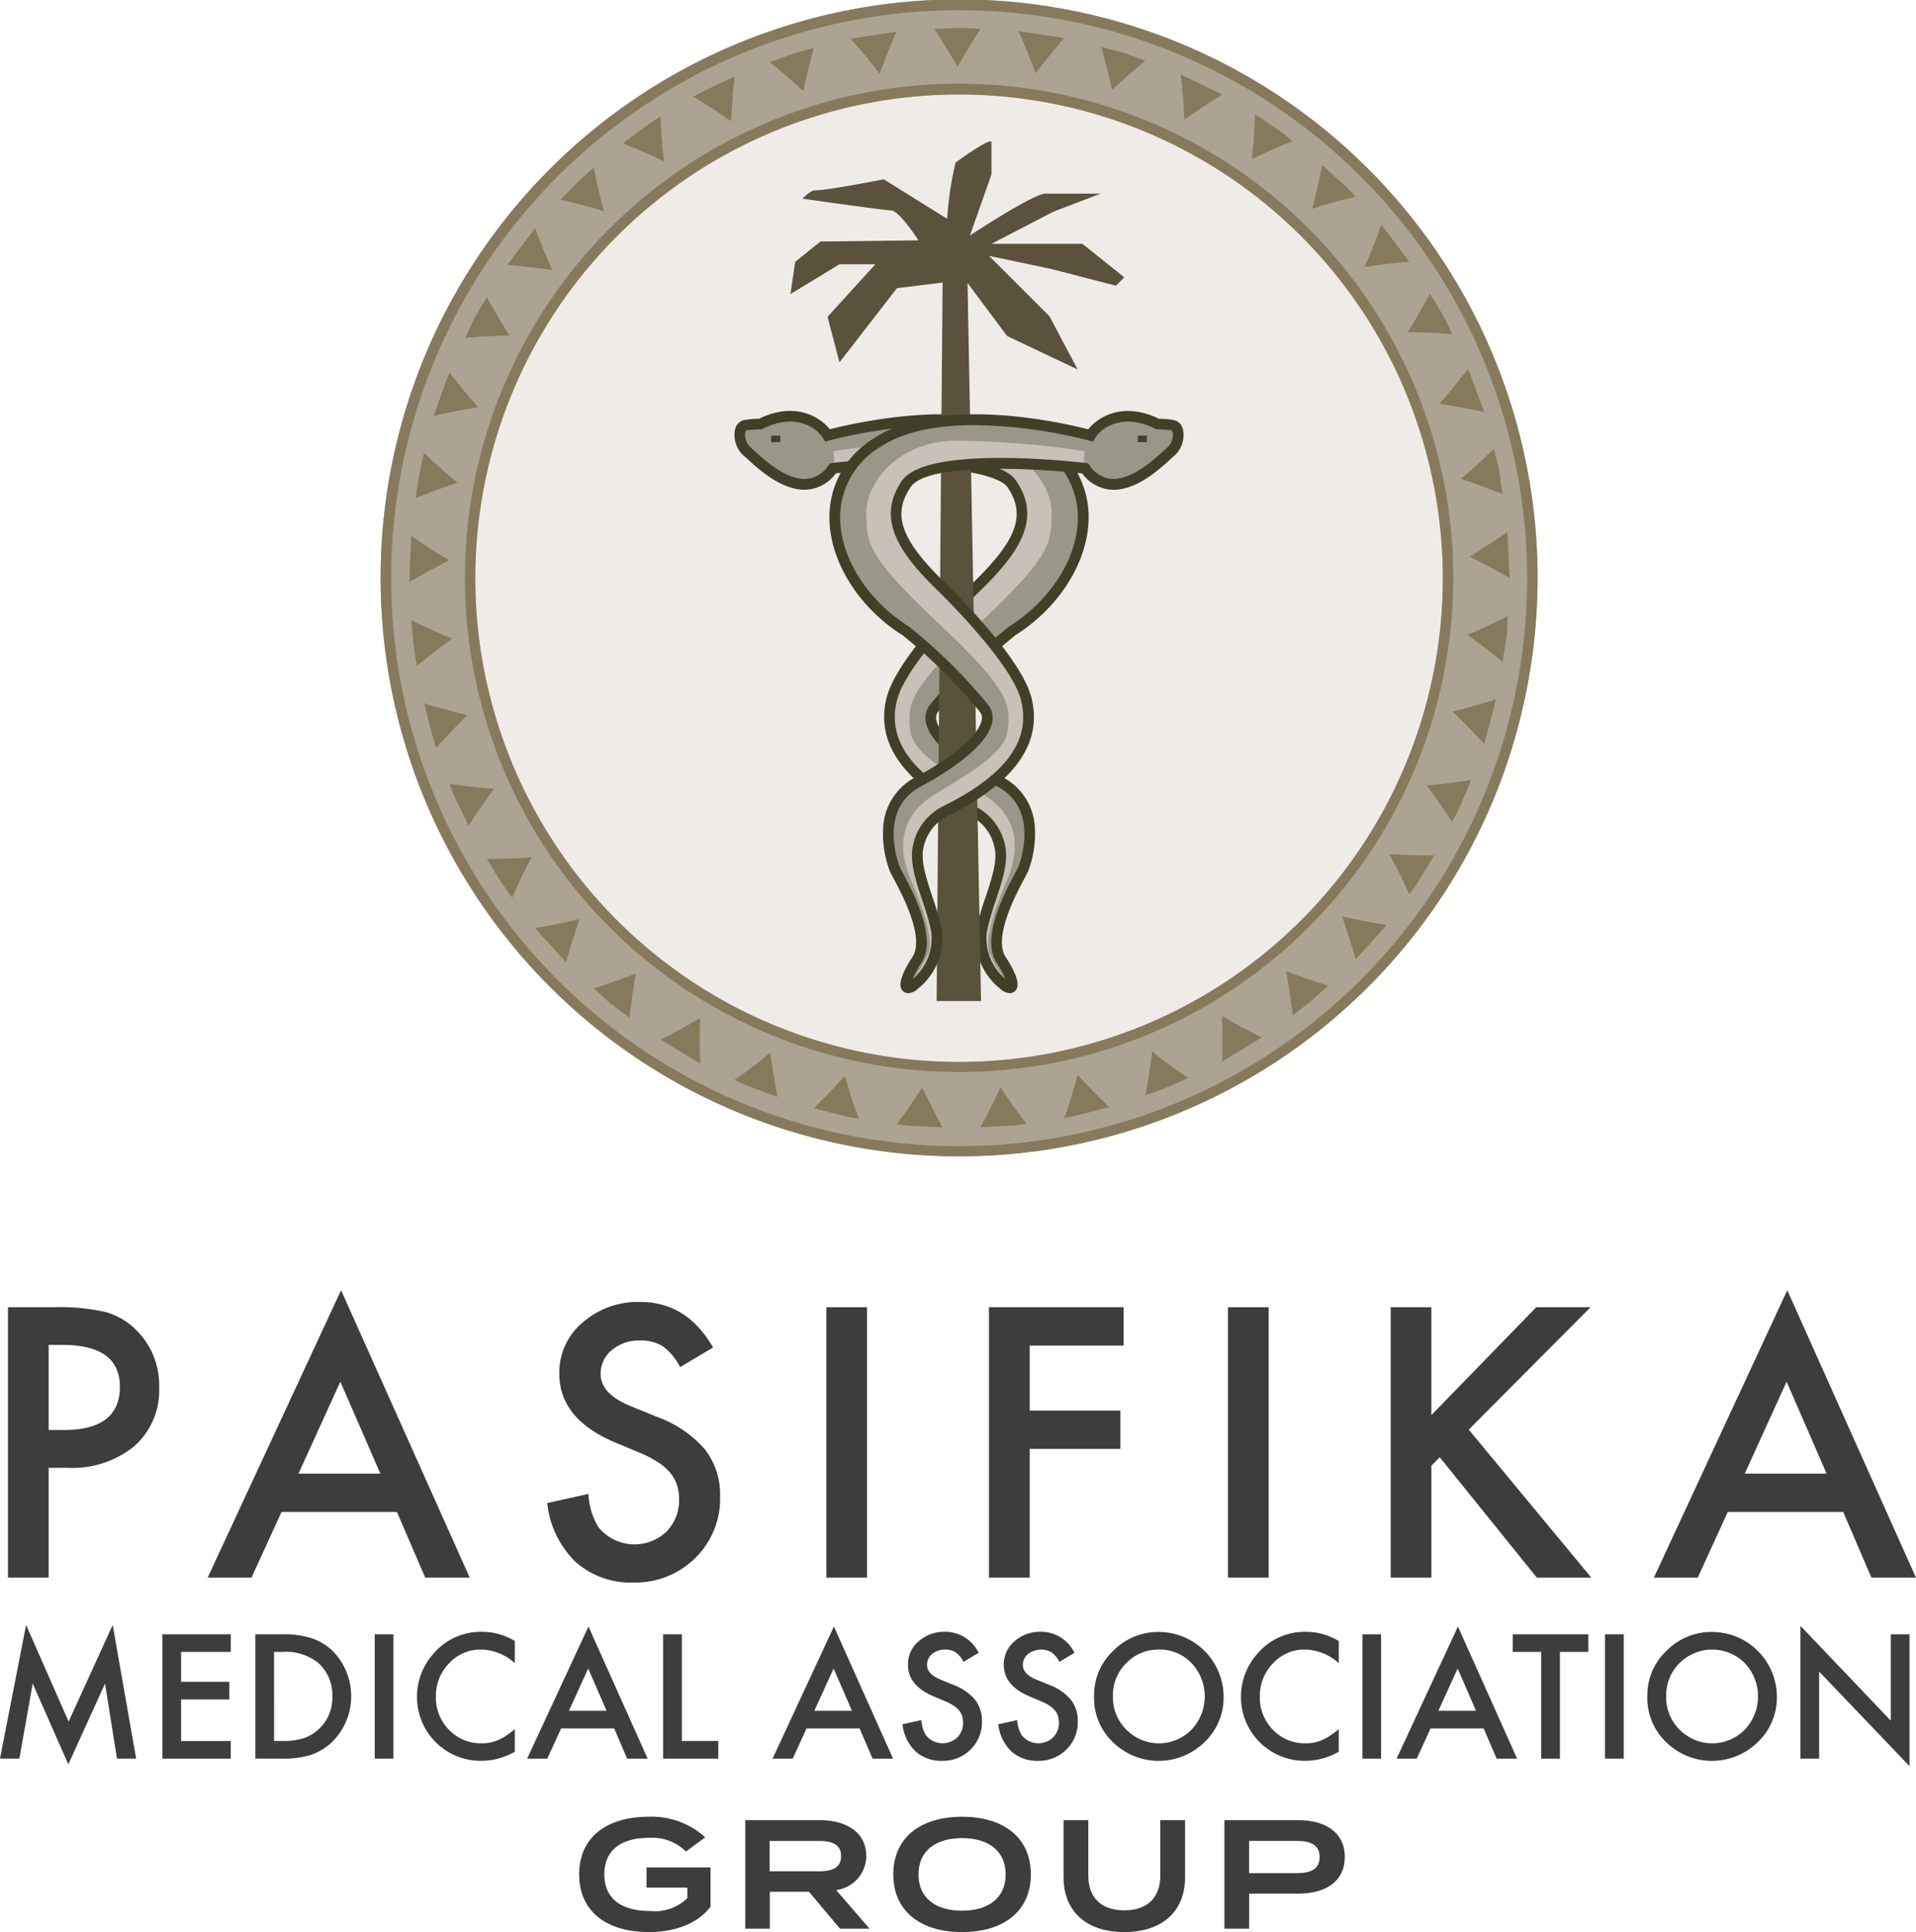 <svg id="PMAG_Logo_V" data-name="PMAG Logo V" xmlns="http://www.w3.org/2000/svg" width="190" height="191.603" viewBox="0 0 190 191.603">
  <g id="Group_1773" data-name="Group 1773" transform="translate(0 127.952)">
    <g id="Group_1757" data-name="Group 1757" transform="translate(0 33.195)">
      <g id="Group_1739" data-name="Group 1739" transform="translate(0 0)">
        <path id="Path_36442" data-name="Path 36442" d="M277.01,409.592l2.587-13.255,4.219,9.582,4.371-9.582,2.324,13.255h-1.9l-1.186-7.442-3.638,8.01-3.534-8.018-1.321,7.45Z" transform="translate(-277.01 -396.337)" fill="#3d3d3d"/>
      </g>
      <g id="Group_1740" data-name="Group 1740" transform="translate(16.104 0.926)">
        <path id="Path_36443" data-name="Path 36443" d="M308.191,399.485h-4.927v2.963h4.784V404.2h-4.784v4.121h4.927v1.749h-6.782V397.736h6.782Z" transform="translate(-301.409 -397.736)" fill="#3d3d3d"/>
      </g>
      <g id="Group_1741" data-name="Group 1741" transform="translate(25.322 0.926)">
        <path id="Path_36444" data-name="Path 36444" d="M315.376,410.065V397.736h2.579a9.351,9.351,0,0,1,2.929.367,5.479,5.479,0,0,1,2.094,1.222,6.389,6.389,0,0,1-.079,9.175,5.8,5.8,0,0,1-2.086,1.222,9.464,9.464,0,0,1-2.89.343Zm1.855-1.749h.836a6.965,6.965,0,0,0,2.078-.264,4.231,4.231,0,0,0,2.866-4.152,4.29,4.29,0,0,0-1.354-3.29,5.113,5.113,0,0,0-3.59-1.126h-.836Z" transform="translate(-315.376 -397.736)" fill="#3d3d3d"/>
      </g>
      <g id="Group_1742" data-name="Group 1742" transform="translate(37.16 0.926)">
        <path id="Path_36445" data-name="Path 36445" d="M335.166,397.736v12.329h-1.855V397.736Z" transform="translate(-333.311 -397.736)" fill="#3d3d3d"/>
      </g>
      <g id="Group_1743" data-name="Group 1743" transform="translate(41.355 0.687)">
        <path id="Path_36446" data-name="Path 36446" d="M349.363,398.276v2.2a5.132,5.132,0,0,0-3.327-1.349,4.231,4.231,0,0,0-3.193,1.365,4.613,4.613,0,0,0-1.306,3.322,4.5,4.5,0,0,0,1.306,3.274,4.306,4.306,0,0,0,3.2,1.334,3.914,3.914,0,0,0,1.664-.32,4.745,4.745,0,0,0,.792-.431,9.4,9.4,0,0,0,.863-.655v2.244a6.686,6.686,0,0,1-3.343.9,6.315,6.315,0,0,1-6.353-6.332,6.343,6.343,0,0,1,1.552-4.2,6.173,6.173,0,0,1,4.944-2.26A6.264,6.264,0,0,1,349.363,398.276Z" transform="translate(-339.667 -397.374)" fill="#3d3d3d"/>
      </g>
      <g id="Group_1744" data-name="Group 1744" transform="translate(52.277 0.152)">
        <path id="Path_36447" data-name="Path 36447" d="M364.844,406.675h-5.262l-1.37,2.995h-2l6.081-13.1,5.867,13.1h-2.03Zm-.756-1.749-1.823-4.192-1.91,4.192Z" transform="translate(-356.215 -396.566)" fill="#3d3d3d"/>
      </g>
      <g id="Group_1745" data-name="Group 1745" transform="translate(65.762 0.926)">
        <path id="Path_36448" data-name="Path 36448" d="M378.5,397.736v10.581h3.614v1.749h-5.469V397.736Z" transform="translate(-376.646 -397.736)" fill="#3d3d3d"/>
      </g>
      <g id="Group_1746" data-name="Group 1746" transform="translate(76.612 0.152)">
        <path id="Path_36449" data-name="Path 36449" d="M401.715,406.675h-5.262l-1.369,2.995h-2l6.082-13.1,5.867,13.1H403Zm-.756-1.749-1.823-4.192-1.911,4.192Z" transform="translate(-393.085 -396.566)" fill="#3d3d3d"/>
      </g>
      <g id="Group_1747" data-name="Group 1747" transform="translate(89.484 0.687)">
        <path id="Path_36450" data-name="Path 36450" d="M420.151,399.45l-1.5.894a2.6,2.6,0,0,0-.8-.958,1.871,1.871,0,0,0-1.026-.256,1.89,1.89,0,0,0-1.282.439,1.362,1.362,0,0,0-.509,1.086q0,.9,1.337,1.453l1.226.5a5.232,5.232,0,0,1,2.189,1.482,3.342,3.342,0,0,1,.693,2.144,3.774,3.774,0,0,1-1.131,2.81,3.873,3.873,0,0,1-2.826,1.118,3.775,3.775,0,0,1-2.643-.95,4.385,4.385,0,0,1-1.282-2.675l1.879-.415a3.214,3.214,0,0,0,.445,1.5,2.114,2.114,0,0,0,3.113.215,2.019,2.019,0,0,0,.573-1.477,2.066,2.066,0,0,0-.1-.659,1.661,1.661,0,0,0-.31-.551,2.462,2.462,0,0,0-.545-.471,5.274,5.274,0,0,0-.8-.419l-1.186-.5q-2.524-1.07-2.524-3.13a2.975,2.975,0,0,1,1.059-2.324,3.82,3.82,0,0,1,2.635-.942A3.678,3.678,0,0,1,420.151,399.45Z" transform="translate(-412.588 -397.374)" fill="#3d3d3d"/>
      </g>
      <g id="Group_1748" data-name="Group 1748" transform="translate(98.989 0.687)">
        <path id="Path_36451" data-name="Path 36451" d="M434.551,399.45l-1.5.894a2.592,2.592,0,0,0-.8-.958,2.132,2.132,0,0,0-2.308.183,1.362,1.362,0,0,0-.51,1.086q0,.9,1.337,1.453l1.226.5a5.233,5.233,0,0,1,2.189,1.482,3.342,3.342,0,0,1,.692,2.144,3.774,3.774,0,0,1-1.13,2.81,3.874,3.874,0,0,1-2.826,1.118,3.775,3.775,0,0,1-2.643-.95,4.385,4.385,0,0,1-1.282-2.675l1.878-.415a3.214,3.214,0,0,0,.446,1.5,2.114,2.114,0,0,0,3.113.215,2.019,2.019,0,0,0,.573-1.477,2.067,2.067,0,0,0-.1-.659,1.661,1.661,0,0,0-.31-.551,2.48,2.48,0,0,0-.545-.471,5.277,5.277,0,0,0-.8-.419l-1.186-.5q-2.525-1.07-2.524-3.13a2.975,2.975,0,0,1,1.059-2.324,3.818,3.818,0,0,1,2.635-.942A3.678,3.678,0,0,1,434.551,399.45Z" transform="translate(-426.989 -397.374)" fill="#3d3d3d"/>
      </g>
      <g id="Group_1749" data-name="Group 1749" transform="translate(108.494 0.694)">
        <path id="Path_36452" data-name="Path 36452" d="M441.39,403.727a6.048,6.048,0,0,1,1.9-4.472,6.253,6.253,0,0,1,4.553-1.869,6.438,6.438,0,0,1,6.392,6.412,6.071,6.071,0,0,1-1.894,4.512,6.48,6.48,0,0,1-8.868.207A6.066,6.066,0,0,1,441.39,403.727Zm1.871.024a4.463,4.463,0,0,0,1.37,3.362,4.524,4.524,0,0,0,6.408-.025,4.8,4.8,0,0,0,.016-6.611,4.329,4.329,0,0,0-3.232-1.341,4.373,4.373,0,0,0-3.24,1.341A4.457,4.457,0,0,0,443.26,403.75Z" transform="translate(-441.39 -397.386)" fill="#3d3d3d"/>
      </g>
      <g id="Group_1750" data-name="Group 1750" transform="translate(123.062 0.687)">
        <path id="Path_36453" data-name="Path 36453" d="M473.158,398.276v2.2a5.136,5.136,0,0,0-3.328-1.349,4.23,4.23,0,0,0-3.192,1.365,4.612,4.612,0,0,0-1.305,3.322,4.5,4.5,0,0,0,1.305,3.274,4.3,4.3,0,0,0,3.2,1.334,3.909,3.909,0,0,0,1.664-.32,4.691,4.691,0,0,0,.792-.431,9.408,9.408,0,0,0,.864-.655v2.244a6.687,6.687,0,0,1-3.344.9,6.315,6.315,0,0,1-6.352-6.332,6.344,6.344,0,0,1,1.552-4.2,6.172,6.172,0,0,1,4.943-2.26A6.265,6.265,0,0,1,473.158,398.276Z" transform="translate(-463.462 -397.374)" fill="#3d3d3d"/>
      </g>
      <g id="Group_1751" data-name="Group 1751" transform="translate(135.098 0.926)">
        <path id="Path_36454" data-name="Path 36454" d="M483.553,397.736v12.329H481.7V397.736Z" transform="translate(-481.698 -397.736)" fill="#3d3d3d"/>
      </g>
      <g id="Group_1752" data-name="Group 1752" transform="translate(138.497 0.152)">
        <path id="Path_36455" data-name="Path 36455" d="M495.477,406.675h-5.262l-1.37,2.995h-2l6.082-13.1,5.867,13.1h-2.03Zm-.756-1.749-1.823-4.192-1.91,4.192Z" transform="translate(-486.848 -396.566)" fill="#3d3d3d"/>
      </g>
      <g id="Group_1753" data-name="Group 1753" transform="translate(150.008 0.926)">
        <path id="Path_36456" data-name="Path 36456" d="M508.969,399.485v10.581h-1.855V399.485h-2.826v-1.749h7.5v1.749Z" transform="translate(-504.288 -397.736)" fill="#3d3d3d"/>
      </g>
      <g id="Group_1754" data-name="Group 1754" transform="translate(159.162 0.926)">
        <path id="Path_36457" data-name="Path 36457" d="M520.013,397.736v12.329h-1.855V397.736Z" transform="translate(-518.158 -397.736)" fill="#3d3d3d"/>
      </g>
      <g id="Group_1755" data-name="Group 1755" transform="translate(163.358 0.694)">
        <path id="Path_36458" data-name="Path 36458" d="M524.515,403.727a6.049,6.049,0,0,1,1.9-4.472,6.252,6.252,0,0,1,4.553-1.869,6.438,6.438,0,0,1,6.392,6.412,6.071,6.071,0,0,1-1.894,4.512,6.48,6.48,0,0,1-8.868.207A6.066,6.066,0,0,1,524.515,403.727Zm1.87.024a4.463,4.463,0,0,0,1.369,3.362,4.525,4.525,0,0,0,6.409-.025,4.8,4.8,0,0,0,.016-6.611,4.574,4.574,0,0,0-6.472,0A4.454,4.454,0,0,0,526.385,403.75Z" transform="translate(-524.515 -397.386)" fill="#3d3d3d"/>
      </g>
      <g id="Group_1756" data-name="Group 1756" transform="translate(178.539 0.088)">
        <path id="Path_36459" data-name="Path 36459" d="M547.515,409.637V396.47l8.964,9.406v-8.568h1.855v13.08l-8.964-9.383v8.632Z" transform="translate(-547.515 -396.47)" fill="#3d3d3d"/>
      </g>
    </g>
    <g id="Group_1766" data-name="Group 1766" transform="translate(0.79)">
      <g id="Group_1758" data-name="Group 1758" transform="translate(0 1.684)">
        <path id="Path_36460" data-name="Path 36460" d="M282.242,364.67v10.89h-4.035V348.743h4.571a20.522,20.522,0,0,1,5.073.469,6.8,6.8,0,0,1,3.048,1.771,7.647,7.647,0,0,1,2.3,5.7,7.362,7.362,0,0,1-2.459,5.835,9.708,9.708,0,0,1-6.631,2.154Zm0-3.751h1.506q5.558,0,5.558-4.29,0-4.151-5.731-4.15h-1.333Z" transform="translate(-278.207 -348.743)" fill="#3d3d3d"/>
      </g>
      <g id="Group_1759" data-name="Group 1759" transform="translate(19.803)">
        <path id="Path_36461" data-name="Path 36461" d="M326.98,368.187H315.535l-2.978,6.513h-4.346l13.228-28.5L334.2,374.7h-4.416Zm-1.645-3.8-3.965-9.118-4.156,9.118Z" transform="translate(-308.211 -346.199)" fill="#3d3d3d"/>
      </g>
      <g id="Group_1760" data-name="Group 1760" transform="translate(53.473 1.163)">
        <path id="Path_36462" data-name="Path 36462" d="M375.674,352.472l-3.272,1.945a5.636,5.636,0,0,0-1.748-2.084,4.07,4.07,0,0,0-2.234-.555,4.117,4.117,0,0,0-2.787.955,2.965,2.965,0,0,0-1.108,2.362q0,1.963,2.909,3.161l2.667,1.094a11.373,11.373,0,0,1,4.761,3.222,7.275,7.275,0,0,1,1.507,4.663,8.208,8.208,0,0,1-2.459,6.114,8.422,8.422,0,0,1-6.146,2.431,8.209,8.209,0,0,1-5.749-2.066,9.536,9.536,0,0,1-2.788-5.819l4.087-.9a6.986,6.986,0,0,0,.97,3.265,4.6,4.6,0,0,0,6.77.469,4.393,4.393,0,0,0,1.247-3.213,4.514,4.514,0,0,0-.216-1.433,3.648,3.648,0,0,0-.675-1.2,5.405,5.405,0,0,0-1.186-1.025,11.43,11.43,0,0,0-1.732-.912l-2.579-1.077q-5.49-2.328-5.489-6.808a6.468,6.468,0,0,1,2.3-5.054,8.305,8.305,0,0,1,5.731-2.05Q373.077,347.956,375.674,352.472Z" transform="translate(-359.225 -347.956)" fill="#3d3d3d"/>
      </g>
      <g id="Group_1761" data-name="Group 1761" transform="translate(81.155 1.684)">
        <path id="Path_36463" data-name="Path 36463" d="M405.2,348.743V375.56h-4.034V348.743Z" transform="translate(-401.165 -348.743)" fill="#3d3d3d"/>
      </g>
      <g id="Group_1762" data-name="Group 1762" transform="translate(97.286 1.684)">
        <path id="Path_36464" data-name="Path 36464" d="M438.955,352.547H429.64v6.444h8.986v3.8H429.64V375.56H425.6V348.743h13.35Z" transform="translate(-425.605 -348.743)" fill="#3d3d3d"/>
      </g>
      <g id="Group_1763" data-name="Group 1763" transform="translate(120.984 1.684)">
        <path id="Path_36465" data-name="Path 36465" d="M465.545,348.743V375.56h-4.034V348.743Z" transform="translate(-461.511 -348.743)" fill="#3d3d3d"/>
      </g>
      <g id="Group_1764" data-name="Group 1764" transform="translate(137.116 1.684)">
        <path id="Path_36466" data-name="Path 36466" d="M489.987,359.442l10.406-10.7h5.385l-12.086,12.141,12.155,14.676h-5.4l-9.627-11.932-.831.834v11.1h-4.034V348.743h4.034Z" transform="translate(-485.953 -348.743)" fill="#3d3d3d"/>
      </g>
      <g id="Group_1765" data-name="Group 1765" transform="translate(163.221)">
        <path id="Path_36467" data-name="Path 36467" d="M544.273,368.187H532.828L529.85,374.7H525.5l13.228-28.5,12.761,28.5h-4.415Zm-1.645-3.8-3.965-9.118-4.155,9.118Z" transform="translate(-525.504 -346.199)" fill="#3d3d3d"/>
      </g>
    </g>
    <g id="Group_1772" data-name="Group 1772" transform="translate(57.432 52.215)">
      <g id="Group_1767" data-name="Group 1767" transform="translate(0)">
        <path id="Path_36468" data-name="Path 36468" d="M377.053,433.98c-1.074,1.46-3.187,2.52-6.1,2.52-4.307,0-6.928-2.121-6.928-5.718s2.621-5.718,6.928-5.718a7.884,7.884,0,0,1,5.578,2.045l-1.915,1.4a4.76,4.76,0,0,0-3.649-1.354c-2.8,0-4.444,1.231-4.444,3.628s1.685,3.629,4.536,3.629a4.615,4.615,0,0,0,3.693-1.276V432.09h-4.046v-2h6.345Z" transform="translate(-364.026 -425.065)" fill="#3d3d3d"/>
      </g>
      <g id="Group_1768" data-name="Group 1768" transform="translate(16.472 0.338)">
        <path id="Path_36469" data-name="Path 36469" d="M398.377,436.336l-3.08-3.659h-3.878v3.659h-2.436v-10.76h7.4c2.62,0,4.6,1.215,4.6,3.551a3.417,3.417,0,0,1-2.989,3.381l3.309,3.828Zm-2.129-5.687c1.286,0,2.237-.307,2.237-1.507s-.95-1.506-2.237-1.506H391.4v3.014Z" transform="translate(-388.983 -425.576)" fill="#3d3d3d"/>
      </g>
      <g id="Group_1769" data-name="Group 1769" transform="translate(31.151)">
        <path id="Path_36470" data-name="Path 36470" d="M411.223,430.783c0-3.6,2.635-5.718,6.821-5.718s6.819,2.12,6.819,5.718-2.636,5.718-6.819,5.718S411.223,434.38,411.223,430.783Zm11.142,0c0-2.306-1.671-3.6-4.321-3.6s-4.322,1.292-4.322,3.6,1.655,3.6,4.322,3.6C420.694,434.38,422.365,433.088,422.365,430.783Z" transform="translate(-411.223 -425.065)" fill="#3d3d3d"/>
      </g>
      <g id="Group_1770" data-name="Group 1770" transform="translate(48.037 0.338)">
        <path id="Path_36471" data-name="Path 36471" d="M448.853,425.576v5.687c0,3.229-2.131,5.411-6.024,5.411s-6.022-2.182-6.022-5.411v-5.687h2.452v5.5c0,2.152,1.257,3.443,3.57,3.443s3.572-1.292,3.572-3.443v-5.5Z" transform="translate(-436.807 -425.576)" fill="#3d3d3d"/>
      </g>
      <g id="Group_1771" data-name="Group 1771" transform="translate(63.987 0.338)">
        <path id="Path_36472" data-name="Path 36472" d="M472.912,429.218c0,2.383-1.84,3.644-4.6,3.644h-4.888v3.474h-2.452v-10.76h7.34C471.072,425.576,472.912,426.866,472.912,429.218Zm-2.5.016c0-1.23-.92-1.6-2.3-1.6h-4.69v3.2h4.69C469.493,430.834,470.413,430.463,470.413,429.234Z" transform="translate(-460.973 -425.576)" fill="#3d3d3d"/>
      </g>
    </g>
  </g>
  <g id="Group_1836" data-name="Group 1836" transform="translate(37.822)">
    <circle id="Ellipse_9392" data-name="Ellipse 9392" cx="52.629" cy="52.629" r="52.629" transform="translate(4.697 4.697)" fill="#efece8"/>
    <g id="Group_1785" data-name="Group 1785">
      <path id="Path_36473" data-name="Path 36473" d="M293.182,275.017a47.974,47.974,0,1,1-3.651-18.34,48.175,48.175,0,0,1,3.651,18.34h9.394a57.364,57.364,0,1,0-4.368,21.939,57.594,57.594,0,0,0,4.368-21.939Z" transform="translate(-187.924 -217.691)" fill="#aca393"/>
      <path id="Path_36474" data-name="Path 36474" d="M301.541,275.017a56.326,56.326,0,1,1-4.288-21.543,56.541,56.541,0,0,1,4.288,21.543h1.035a57.364,57.364,0,1,0-4.368,21.939,57.594,57.594,0,0,0,4.368-21.939Z" transform="translate(-187.924 -217.691)" fill="#877a5c"/>
      <path id="Path_36475" data-name="Path 36475" d="M294.3,276.135a47.973,47.973,0,1,1-3.651-18.34,48.175,48.175,0,0,1,3.651,18.34h1.034a49.005,49.005,0,1,0-3.73,18.736,49.208,49.208,0,0,0,3.73-18.736Z" transform="translate(-189.043 -218.81)" fill="#877a5c"/>
    </g>
    <g id="Group_1827" data-name="Group 1827" transform="translate(2.782 2.771)">
      <g id="Group_1786" data-name="Group 1786" transform="translate(104.908 58.324)">
        <path id="Path_36476" data-name="Path 36476" d="M310.023,288.819q1.761,1.265,3.5,2.691l.344-2.266c.133-.754.106-1.523.165-2.283C312.688,287.633,311.432,288.261,310.023,288.819Z" transform="translate(-310.023 -286.961)" fill="#877a5c"/>
      </g>
      <g id="Group_1787" data-name="Group 1787" transform="translate(103.429 66.585)">
        <path id="Path_36477" data-name="Path 36477" d="M308.346,297.538c1.058,1.02,2.148,2.108,3.14,3.222.43-1.465.777-2.956,1.167-4.433Q310.479,297.012,308.346,297.538Z" transform="translate(-308.346 -296.327)" fill="#877a5c"/>
      </g>
      <g id="Group_1788" data-name="Group 1788" transform="translate(100.858 74.565)">
        <path id="Path_36478" data-name="Path 36478" d="M305.431,305.918q1.3,1.745,2.542,3.637a38.1,38.1,0,0,0,1.872-4.181A43.994,43.994,0,0,1,305.431,305.918Z" transform="translate(-305.431 -305.375)" fill="#877a5c"/>
      </g>
      <g id="Group_1789" data-name="Group 1789" transform="translate(97.166 81.93)">
        <path id="Path_36479" data-name="Path 36479" d="M301.245,313.726q.538.979,1.054,1.992c.326.662.624,1.324.925,2l.679-.922.6-.979,1.19-1.959Q303.427,313.864,301.245,313.726Z" transform="translate(-301.245 -313.726)" fill="#877a5c"/>
      </g>
      <g id="Group_1790" data-name="Group 1790" transform="translate(92.475 88.104)">
        <path id="Path_36480" data-name="Path 36480" d="M295.926,320.726q.732,2.07,1.357,4.261c1.016-1.141,2.083-2.238,3.053-3.417C298.877,321.369,297.357,321.045,295.926,320.726Z" transform="translate(-295.926 -320.726)" fill="#877a5c"/>
      </g>
      <g id="Group_1791" data-name="Group 1791" transform="translate(86.936 93.539)">
        <path id="Path_36481" data-name="Path 36481" d="M289.646,326.888c.28,1.446.477,2.875.654,4.365.606-.464,1.236-.9,1.821-1.389l1.7-1.54Q291.671,327.66,289.646,326.888Z" transform="translate(-289.646 -326.888)" fill="#877a5c"/>
      </g>
      <g id="Group_1792" data-name="Group 1792" transform="translate(80.581 97.989)">
        <path id="Path_36482" data-name="Path 36482" d="M282.441,331.933q.087,2.212.034,4.506l3.918-2.379Q284.349,333.04,282.441,331.933Z" transform="translate(-282.441 -331.933)" fill="#877a5c"/>
      </g>
      <g id="Group_1793" data-name="Group 1793" transform="translate(72.972 101.489)">
        <path id="Path_36483" data-name="Path 36483" d="M274.5,335.9q-.27,2.157-.691,4.373a34.733,34.733,0,0,0,4.245-1.72C276.828,337.7,275.671,336.884,274.5,335.9Z" transform="translate(-273.814 -335.901)" fill="#877a5c"/>
      </g>
      <g id="Group_1794" data-name="Group 1794" transform="translate(64.929 103.828)">
        <path id="Path_36484" data-name="Path 36484" d="M266.036,338.554c-.394,1.412-.822,2.928-1.341,4.276,1.5-.261,2.969-.725,4.453-1.08Q267.513,340.174,266.036,338.554Z" transform="translate(-264.695 -338.554)" fill="#877a5c"/>
      </g>
      <g id="Group_1795" data-name="Group 1795" transform="translate(56.631 105.041)">
        <path id="Path_36485" data-name="Path 36485" d="M257.268,339.929q-.912,1.982-1.982,3.974l2.289-.115,1.144-.06,1.133-.166c-.456-.586-.9-1.163-1.326-1.76Q257.876,340.867,257.268,339.929Z" transform="translate(-255.286 -339.929)" fill="#877a5c"/>
      </g>
      <g id="Group_1796" data-name="Group 1796" transform="translate(48.292 105.06)">
        <path id="Path_36486" data-name="Path 36486" d="M248.391,339.95c-.8,1.237-1.662,2.542-2.56,3.675,1.512.212,3.047.195,4.57.3Q249.317,341.935,248.391,339.95Z" transform="translate(-245.832 -339.95)" fill="#877a5c"/>
      </g>
      <g id="Group_1797" data-name="Group 1797" transform="translate(40.098 103.923)">
        <path id="Path_36487" data-name="Path 36487" d="M239.626,338.661q-1.463,1.619-3.085,3.2l2.221.571,1.11.284c.373.082.753.123,1.13.187-.258-.7-.509-1.371-.738-2.082S239.826,339.378,239.626,338.661Z" transform="translate(-236.541 -338.661)" fill="#877a5c"/>
      </g>
      <g id="Group_1798" data-name="Group 1798" transform="translate(32.237 101.617)">
        <path id="Path_36488" data-name="Path 36488" d="M231.17,336.047c-.572.476-1.159.953-1.753,1.414q-.876.651-1.789,1.286l1.034.5,1.074.4,2.152.788Q231.453,338.21,231.17,336.047Z" transform="translate(-227.628 -336.047)" fill="#877a5c"/>
      </g>
      <g id="Group_1799" data-name="Group 1799" transform="translate(24.901 98.185)">
        <path id="Path_36489" data-name="Path 36489" d="M223.238,332.155q-1.893,1.113-3.927,2.141c1.312.782,2.6,1.615,3.934,2.351C223.171,335.17,223.194,333.622,223.238,332.155Z" transform="translate(-219.311 -332.155)" fill="#877a5c"/>
      </g>
      <g id="Group_1800" data-name="Group 1800" transform="translate(18.28 93.779)">
        <path id="Path_36490" data-name="Path 36490" d="M215.966,327.16c-1.365.546-2.733,1.012-4.162,1.468.57.508,1.12,1.041,1.708,1.526l1.835,1.374Q215.592,329.294,215.966,327.16Z" transform="translate(-211.804 -327.16)" fill="#877a5c"/>
      </g>
      <g id="Group_1801" data-name="Group 1801" transform="translate(12.448 88.382)">
        <path id="Path_36491" data-name="Path 36491" d="M209.611,321.041q-2.156.505-4.419.889l3.083,3.393Q208.886,323.123,209.611,321.041Z" transform="translate(-205.192 -321.041)" fill="#877a5c"/>
      </g>
      <g id="Group_1802" data-name="Group 1802" transform="translate(7.688 82.251)">
        <path id="Path_36492" data-name="Path 36492" d="M204.223,314.09q-2.171.149-4.429.16a36.718,36.718,0,0,0,2.5,3.838C202.888,316.724,203.486,315.421,204.223,314.09Z" transform="translate(-199.794 -314.09)" fill="#877a5c"/>
      </g>
      <g id="Group_1803" data-name="Group 1803" transform="translate(3.957 74.944)">
        <path id="Path_36493" data-name="Path 36493" d="M200,306.307c-1.487-.1-3-.256-4.438-.5a16.468,16.468,0,0,0,.913,2.1l.995,2.065Q198.7,308.065,200,306.307Z" transform="translate(-195.564 -305.805)" fill="#877a5c"/>
      </g>
      <g id="Group_1804" data-name="Group 1804" transform="translate(1.455 66.976)">
        <path id="Path_36494" data-name="Path 36494" d="M197.027,297.954q-2.129-.512-4.3-1.183c.406,1.473.7,2.979,1.2,4.421C194.864,300.086,195.975,298.982,197.027,297.954Z" transform="translate(-192.727 -296.771)" fill="#877a5c"/>
      </g>
      <g id="Group_1805" data-name="Group 1805" transform="translate(0.189 58.727)">
        <path id="Path_36495" data-name="Path 36495" d="M195.341,289.245c-1.419-.548-2.725-1.161-4.049-1.827a36.081,36.081,0,0,0,.55,4.547Q193.579,290.524,195.341,289.245Z" transform="translate(-191.292 -287.418)" fill="#877a5c"/>
      </g>
      <g id="Group_1806" data-name="Group 1806" transform="translate(0 50.382)">
        <path id="Path_36496" data-name="Path 36496" d="M195.02,280.376q-1.88-1.13-3.753-2.42c-.061,1.525-.193,3.051-.189,4.577C192.327,281.76,193.712,281.041,195.02,280.376Z" transform="translate(-191.078 -277.956)" fill="#877a5c"/>
      </g>
      <g id="Group_1807" data-name="Group 1807" transform="translate(0.617 42.133)">
        <path id="Path_36497" data-name="Path 36497" d="M195.928,271.559c-1.192-.947-2.243-1.922-3.313-2.956a35.226,35.226,0,0,0-.837,4.5Q193.866,272.252,195.928,271.559Z" transform="translate(-191.778 -268.603)" fill="#877a5c"/>
      </g>
      <g id="Group_1808" data-name="Group 1808" transform="translate(2.396 34.165)">
        <path id="Path_36498" data-name="Path 36498" d="M198.215,263.017q-1.459-1.647-2.859-3.448c-.52,1.437-1.065,2.867-1.56,4.311C195.262,263.533,196.76,263.253,198.215,263.017Z" transform="translate(-193.795 -259.569)" fill="#877a5c"/>
      </g>
      <g id="Group_1809" data-name="Group 1809" transform="translate(5.513 26.697)">
        <path id="Path_36499" data-name="Path 36499" d="M201.731,254.908c-.787-1.231-1.512-2.49-2.228-3.806-.392.656-.8,1.3-1.177,1.966l-1,2.065Q199.566,254.947,201.731,254.908Z" transform="translate(-197.329 -251.102)" fill="#877a5c"/>
      </g>
      <g id="Group_1810" data-name="Group 1810" transform="translate(9.702 19.838)">
        <path id="Path_36500" data-name="Path 36500" d="M206.535,247.5q-.9-2.021-1.71-4.171l-2.747,3.669Q204.354,247.179,206.535,247.5Z" transform="translate(-202.078 -243.325)" fill="#877a5c"/>
      </g>
      <g id="Group_1811" data-name="Group 1811" transform="translate(14.986 13.862)">
        <path id="Path_36501" data-name="Path 36501" d="M212.362,240.871q-.558-2.1-1-4.321a37.525,37.525,0,0,0-3.294,3.18C209.521,240.055,210.917,240.4,212.362,240.871Z" transform="translate(-208.069 -236.55)" fill="#877a5c"/>
      </g>
      <g id="Group_1812" data-name="Group 1812" transform="translate(21.176 8.783)">
        <path id="Path_36502" data-name="Path 36502" d="M219.164,235.239c-.186-1.489-.316-2.99-.351-4.448a15.724,15.724,0,0,0-1.89,1.292l-1.835,1.372Q217.189,234.3,219.164,235.239Z" transform="translate(-215.087 -230.791)" fill="#877a5c"/>
      </g>
      <g id="Group_1813" data-name="Group 1813" transform="translate(28.128 4.792)">
        <path id="Path_36503" data-name="Path 36503" d="M226.746,230.722q.093-2.192.333-4.456c-1.368.68-2.776,1.288-4.108,2.031C224.241,229.014,225.538,229.894,226.746,230.722Z" transform="translate(-222.97 -226.266)" fill="#877a5c"/>
      </g>
      <g id="Group_1814" data-name="Group 1814" transform="translate(35.737 1.985)">
        <path id="Path_36504" data-name="Path 36504" d="M234.932,227.384c.268-1.487.632-2.848,1.026-4.3-.735.209-1.493.34-2.207.616l-2.154.786Q233.342,225.908,234.932,227.384Z" transform="translate(-231.597 -223.083)" fill="#877a5c"/>
      </g>
      <g id="Group_1815" data-name="Group 1815" transform="translate(43.76 0.374)">
        <path id="Path_36505" data-name="Path 36505" d="M243.559,225.425q.752-2.072,1.666-4.168l-4.533.692Q242.206,223.672,243.559,225.425Z" transform="translate(-240.693 -221.257)" fill="#877a5c"/>
      </g>
      <g id="Group_1816" data-name="Group 1816" transform="translate(52.054)">
        <path id="Path_36506" data-name="Path 36506" d="M252.4,224.7c.7-1.292,1.462-2.518,2.274-3.778-.763-.029-1.525-.1-2.288-.094l-2.289.114Q251.329,222.823,252.4,224.7Z" transform="translate(-250.097 -220.833)" fill="#877a5c"/>
      </g>
      <g id="Group_1817" data-name="Group 1817" transform="translate(60.398 0.314)">
        <path id="Path_36507" data-name="Path 36507" d="M261.25,225.361q1.339-1.753,2.838-3.481l-4.532-.691Q260.484,223.285,261.25,225.361Z" transform="translate(-259.557 -221.189)" fill="#877a5c"/>
      </g>
      <g id="Group_1818" data-name="Group 1818" transform="translate(68.599 1.884)">
        <path id="Path_36508" data-name="Path 36508" d="M269.921,227.241q1.576-1.479,3.307-2.909l-2.155-.786-2.218-.578C269.263,224.408,269.622,225.825,269.921,227.241Z" transform="translate(-268.856 -222.969)" fill="#877a5c"/>
      </g>
      <g id="Group_1819" data-name="Group 1819" transform="translate(76.488 4.617)">
        <path id="Path_36509" data-name="Path 36509" d="M278.159,230.535c1.207-.848,2.469-1.682,3.769-2.47l-4.128-2Q278.054,228.336,278.159,230.535Z" transform="translate(-277.8 -226.068)" fill="#877a5c"/>
      </g>
      <g id="Group_1820" data-name="Group 1820" transform="translate(83.536 8.573)">
        <path id="Path_36510" data-name="Path 36510" d="M285.791,234.985q1.962-.947,4.055-1.8a37.44,37.44,0,0,0-3.748-2.632C286.056,232.036,285.979,233.478,285.791,234.985Z" transform="translate(-285.791 -230.553)" fill="#877a5c"/>
      </g>
      <g id="Group_1821" data-name="Group 1821" transform="translate(89.531 13.591)">
        <path id="Path_36511" data-name="Path 36511" d="M292.589,240.582q1.062-.343,2.155-.656c.716-.2,1.42-.362,2.145-.531-.26-.279-.508-.571-.779-.84l-.847-.772-1.7-1.542Q293.138,238.466,292.589,240.582Z" transform="translate(-292.589 -236.242)" fill="#877a5c"/>
      </g>
      <g id="Group_1822" data-name="Group 1822" transform="translate(94.705 19.538)">
        <path id="Path_36512" data-name="Path 36512" d="M298.455,247.154q2.171-.327,4.44-.524c-.926-1.214-1.8-2.472-2.776-3.645C299.647,244.376,299.04,245.81,298.455,247.154Z" transform="translate(-298.455 -242.985)" fill="#877a5c"/>
      </g>
      <g id="Group_1823" data-name="Group 1823" transform="translate(98.989 26.351)">
        <path id="Path_36513" data-name="Path 36513" d="M303.312,254.534c1.482-.005,2.913.079,4.411.188-.341-.683-.641-1.388-1.019-2.052l-1.189-1.96Q304.454,252.693,303.312,254.534Z" transform="translate(-303.312 -250.71)" fill="#877a5c"/>
      </g>
      <g id="Group_1824" data-name="Group 1824" transform="translate(102.144 33.785)">
        <path id="Path_36514" data-name="Path 36514" d="M306.889,262.613q2.185.339,4.425.832l-1.576-4.307Q308.345,260.952,306.889,262.613Z" transform="translate(-306.889 -259.138)" fill="#877a5c"/>
      </g>
      <g id="Group_1825" data-name="Group 1825" transform="translate(104.265 41.741)">
        <path id="Path_36515" data-name="Path 36515" d="M309.294,271.135q2.059.68,4.146,1.519l-.348-2.266c-.11-.756-.355-1.485-.528-2.229C311.481,269.205,310.46,270.183,309.294,271.135Z" transform="translate(-309.294 -268.159)" fill="#877a5c"/>
      </g>
      <g id="Group_1826" data-name="Group 1826" transform="translate(105.129 49.978)">
        <path id="Path_36516" data-name="Path 36516" d="M310.273,279.947q1.987.983,3.98,2.127l-.23-4.577Q312.154,278.8,310.273,279.947Z" transform="translate(-310.273 -277.498)" fill="#877a5c"/>
      </g>
    </g>
    <g id="Group_1828" data-name="Group 1828" transform="translate(35.511 41.256)">
      <path id="Path_36517" data-name="Path 36517" d="M251.176,303.587c-6.714-3.357-8.908-7.1-7.875-11.1s8.413-11.1,8.413-11.1c4.518-4.39,5.54-7.177,3.486-10.2-2.282-3.355-17.752-1.549-17.752-1.549-2.84,3.872-7.1-.387-8.39-1.549s-.9-2.582-.387-2.711a8.838,8.838,0,0,1,1.55-.129c3.872-1.936,6.176.22,6.693,1.123,0,0,14.088-3.927,21.126.684,7.486,4.9,4.173,14.329-2.8,18.718a52.407,52.407,0,0,0-7.713,7.616c-1.581,1.871,2.1,5.033,6.487,7.358s2.712,7.745,2.324,8.649-3.873,6.454-2.2,9.035,1.162,3.227.259,2.453a5.837,5.837,0,0,1-2.194-5.421c.516-2.711,2.323-6.067,1.806-8.262a5.034,5.034,0,0,0-2.839-3.613" transform="translate(-228.186 -264.467)" fill="#9a9789"/>
    </g>
    <rect id="Rectangle_974" data-name="Rectangle 974" width="0.904" height="0.645" transform="translate(38.652 43.201)" fill="#423f29"/>
    <g id="Group_1831" data-name="Group 1831" transform="translate(35 40.75)">
      <g id="Group_1829" data-name="Group 1829" transform="translate(9.772 2.96)">
        <path id="Path_36518" data-name="Path 36518" d="M238.687,269.966s15.47-1.807,17.751,1.549c2.054,3.022,1.032,5.809-3.485,10.2,0,0-7.381,7.1-8.414,11.1s1.162,7.745,7.875,11.1a5.033,5.033,0,0,1,2.841,3.614c.517,2.2-1.291,5.551-1.807,8.262a5.835,5.835,0,0,0,2.194,5.42c.318.273.587.37.73.269l.011-.01a14.923,14.923,0,0,1-2.194-3.486c-.259-1.1-.065-2.839,1.743-7.1s.192-6.712-1.614-8.068-7.617-4.065-7.94-6.712-.359-3.988,6.792-10.706,7.085-7.946,7.214-10.593c.191-3.921-3.937-7.745-9.165-7.551a86.951,86.951,0,0,0-12.522,1.032,3.27,3.27,0,0,1,0,1.678Z" transform="translate(-238.687 -267.249)" fill="#c7c1b8"/>
      </g>
      <g id="Group_1830" data-name="Group 1830" transform="translate(0 0)">
        <path id="Path_36519" data-name="Path 36519" d="M254.92,321.636a1.488,1.488,0,0,1-.943-.436,6.384,6.384,0,0,1-2.367-5.92,25.59,25.59,0,0,1,.9-3.137c.594-1.787,1.207-3.636.909-4.9a4.5,4.5,0,0,0-2.556-3.257c-6.561-3.281-9.3-7.218-8.144-11.7,1.057-4.1,8.246-11.049,8.551-11.344,4.389-4.266,5.281-6.754,3.41-9.509-.579-.854-4.765-2.746-17.006-1.344a3.929,3.929,0,0,1-2.732,1.6c-2.464.252-4.9-1.984-6.066-3.055l-.222-.2a2.742,2.742,0,0,1-.986-2.649,1.237,1.237,0,0,1,.826-.97,8.228,8.228,0,0,1,1.551-.144c3.712-1.8,6.157-.059,7.034,1.043,2.32-.6,14.575-3.474,21.17.849a9.11,9.11,0,0,1,4.492,7.957c-.039,4.3-2.9,8.875-7.295,11.641a52.938,52.938,0,0,0-7.582,7.5,1,1,0,0,0-.222.9c.284,1.469,2.853,3.681,6.545,5.637a5.979,5.979,0,0,1,3.232,5.3,10.186,10.186,0,0,1-.671,4.022c-.061.142-.193.393-.37.727-.854,1.605-3.121,5.871-1.865,7.8,1.168,1.8,1.465,2.908.908,3.4A.754.754,0,0,1,254.92,321.636Zm-9.145-53.081c4.174,0,8.552.467,9.784,2.28,2.52,3.709.4,7.028-3.55,10.871-.075.072-7.278,7.039-8.261,10.847-1.028,3.987,1.454,7.417,7.59,10.484A5.553,5.553,0,0,1,254.454,307c.367,1.556-.295,3.549-.935,5.476a24.917,24.917,0,0,0-.864,3,5.246,5.246,0,0,0,1.839,4.757,9.289,9.289,0,0,0-.873-1.6c-1.6-2.458.8-6.96,1.818-8.882.157-.3.277-.52.332-.646.024-.056,2.275-5.655-2.081-7.963-1.531-.811-6.568-3.666-7.092-6.374a2.077,2.077,0,0,1,.454-1.791,52.383,52.383,0,0,1,7.793-7.694c4.128-2.6,6.8-6.822,6.832-10.775a8.133,8.133,0,0,0-4.01-7.059c-6.747-4.421-20.53-.654-20.669-.616l-.4.11-.206-.358c-.45-.788-2.516-2.649-5.985-.911l-.112.056h-.125a8.1,8.1,0,0,0-1.419.113,1.731,1.731,0,0,0-.08.429,1.806,1.806,0,0,0,.694,1.37l.229.209c.972.891,3.253,2.979,5.244,2.781a2.967,2.967,0,0,0,2.122-1.361l.138-.187.229-.027A79.215,79.215,0,0,1,245.775,268.555Z" transform="translate(-227.608 -263.893)" fill="#423f29"/>
      </g>
    </g>
    <path id="Path_36520" data-name="Path 36520" d="M266.189,247.9l.831-.83-4.153-3.322h-9.02l6.171-3.2,4.652-1.779h-5.482c-1.187,0-7.476,4.152-7.476,4.152l2.135-6.05v-3.2c0-.593-3.56,2.017-3.56,2.017a33.192,33.192,0,0,0-.831,5.575l-6.29-3.914s-5.577,1.1-6.847,1.1c-.415,0-1.22.815-1.22.815s8.22,1.172,8.778,1.172c.832,0,2.73,2.965,2.73,2.965l-9.731.118-2.492,2.017-.474,3.2,4.866-2.965h3.56l-4.746,5.22,1.186,4.507,5.7-7.354,4.525-.555-.593,71.248h4.406l-1.34-71.21,3.921,5.261,7,3.322L259.6,250.93l-5.995-5.99,6.173,1.3Z" transform="translate(-193.351 -219.566)" fill="#5a523c"/>
    <g id="Group_1832" data-name="Group 1832" transform="translate(44.937 41.256)">
      <path id="Path_36521" data-name="Path 36521" d="M249.994,303.587c6.713-3.357,8.908-7.1,7.875-11.1s-8.413-11.1-8.413-11.1c-4.518-4.39-5.539-7.177-3.486-10.2,2.282-3.355,17.751-1.549,17.751-1.549,2.84,3.872,7.1-.387,8.389-1.549s.9-2.582.388-2.711a8.844,8.844,0,0,0-1.55-.129c-3.871-1.936-6.177.22-6.692,1.123,0,0-14.086-3.927-21.126.684-7.485,4.9-4.173,14.329,2.8,18.718a52.438,52.438,0,0,1,7.712,7.616c1.582,1.871-2.1,5.033-6.487,7.358s-2.71,7.745-2.323,8.649,3.873,6.454,2.194,9.035-1.163,3.227-.258,2.453a5.843,5.843,0,0,0,2.194-5.421c-.517-2.711-2.324-6.067-1.808-8.262a5.036,5.036,0,0,1,2.84-3.613" transform="translate(-238.874 -264.467)" fill="#9a9789"/>
    </g>
    <rect id="Rectangle_975" data-name="Rectangle 975" width="0.904" height="0.645" transform="translate(75.001 43.201)" fill="#423f29"/>
    <g id="Group_1835" data-name="Group 1835" transform="translate(44.425 40.749)">
      <g id="Group_1833" data-name="Group 1833" transform="translate(3.656 2.96)">
        <path id="Path_36522" data-name="Path 36522" d="M264.141,269.966s-15.467-1.807-17.75,1.549c-2.053,3.022-1.032,5.809,3.486,10.2,0,0,7.38,7.1,8.412,11.1s-1.162,7.745-7.875,11.1a5.034,5.034,0,0,0-2.839,3.614c-.517,2.2,1.29,5.551,1.807,8.262a5.835,5.835,0,0,1-2.2,5.42c-.318.273-.587.37-.731.269l-.01-.01a14.947,14.947,0,0,0,2.194-3.486c.258-1.1.064-2.839-1.743-7.1s-.193-6.712,1.613-8.068,7.616-4.065,7.939-6.712.358-3.988-6.791-10.706-7.085-7.946-7.214-10.593c-.191-3.921,3.936-7.745,9.164-7.551a86.963,86.963,0,0,1,12.522,1.032,3.259,3.259,0,0,0,0,1.678Z" transform="translate(-242.439 -267.249)" fill="#c7c1b8"/>
      </g>
      <g id="Group_1834" data-name="Group 1834" transform="translate(0)">
        <path id="Path_36523" data-name="Path 36523" d="M246.113,321.636a.754.754,0,0,1-.5-.184c-.557-.487-.259-1.6.908-3.395,1.257-1.934-1.011-6.2-1.864-7.8-.176-.333-.309-.585-.37-.727a10.189,10.189,0,0,1-.671-4.022,5.977,5.977,0,0,1,3.232-5.3c3.691-1.954,6.26-4.167,6.544-5.637a1,1,0,0,0-.223-.9,52.453,52.453,0,0,0-7.615-7.529c-4.357-2.743-7.221-7.313-7.26-11.618a9.11,9.11,0,0,1,4.492-7.957c6.595-4.322,18.847-1.449,21.169-.848.876-1.1,3.318-2.843,7.034-1.043a8.229,8.229,0,0,1,1.551.144,1.237,1.237,0,0,1,.826.97,2.742,2.742,0,0,1-.986,2.65l-.223.2c-1.168,1.071-3.6,3.311-6.065,3.053a3.936,3.936,0,0,1-2.733-1.6c-4.371-.49-15.314-1.144-17,1.344-1.871,2.754-.977,5.243,3.413,9.511.3.292,7.49,7.244,8.547,11.341,1.157,4.484-1.583,8.421-8.143,11.7a4.507,4.507,0,0,0-2.557,3.257c-.3,1.263.318,3.112.911,4.9a25.566,25.566,0,0,1,.9,3.135,6.386,6.386,0,0,1-2.368,5.92A1.489,1.489,0,0,1,246.113,321.636Zm6.563-56.333c-3.368,0-6.817.516-9.308,2.149a8.132,8.132,0,0,0-4.01,7.058c.035,3.953,2.7,8.173,6.8,10.751a52.066,52.066,0,0,1,7.826,7.718,2.073,2.073,0,0,1,.454,1.791c-.524,2.707-5.559,5.563-7.09,6.373-4.353,2.306-2.105,7.907-2.081,7.963.054.126.174.349.332.646,1.021,1.923,3.414,6.424,1.817,8.882a9.213,9.213,0,0,0-.874,1.6,5.249,5.249,0,0,0,1.841-4.757,24.907,24.907,0,0,0-.863-3c-.641-1.928-1.3-3.921-.938-5.478a5.557,5.557,0,0,1,3.116-3.965h0c6.136-3.068,8.618-6.5,7.59-10.484-.983-3.807-8.185-10.774-8.257-10.844-3.955-3.845-6.072-7.163-3.554-10.872,2.393-3.519,16.618-1.965,18.232-1.777l.229.026.138.187a2.967,2.967,0,0,0,2.123,1.361c1.992.184,4.271-1.89,5.242-2.78l.23-.21a1.8,1.8,0,0,0,.695-1.37.7.7,0,0,0-.13-.45,9.277,9.277,0,0,0-1.37-.092h-.125l-.112-.056c-3.47-1.737-5.535.123-5.986.91l-.2.36-.4-.111A48.624,48.624,0,0,0,252.676,265.3Z" transform="translate(-238.294 -263.892)" fill="#423f29"/>
      </g>
    </g>
  </g>
</svg>
